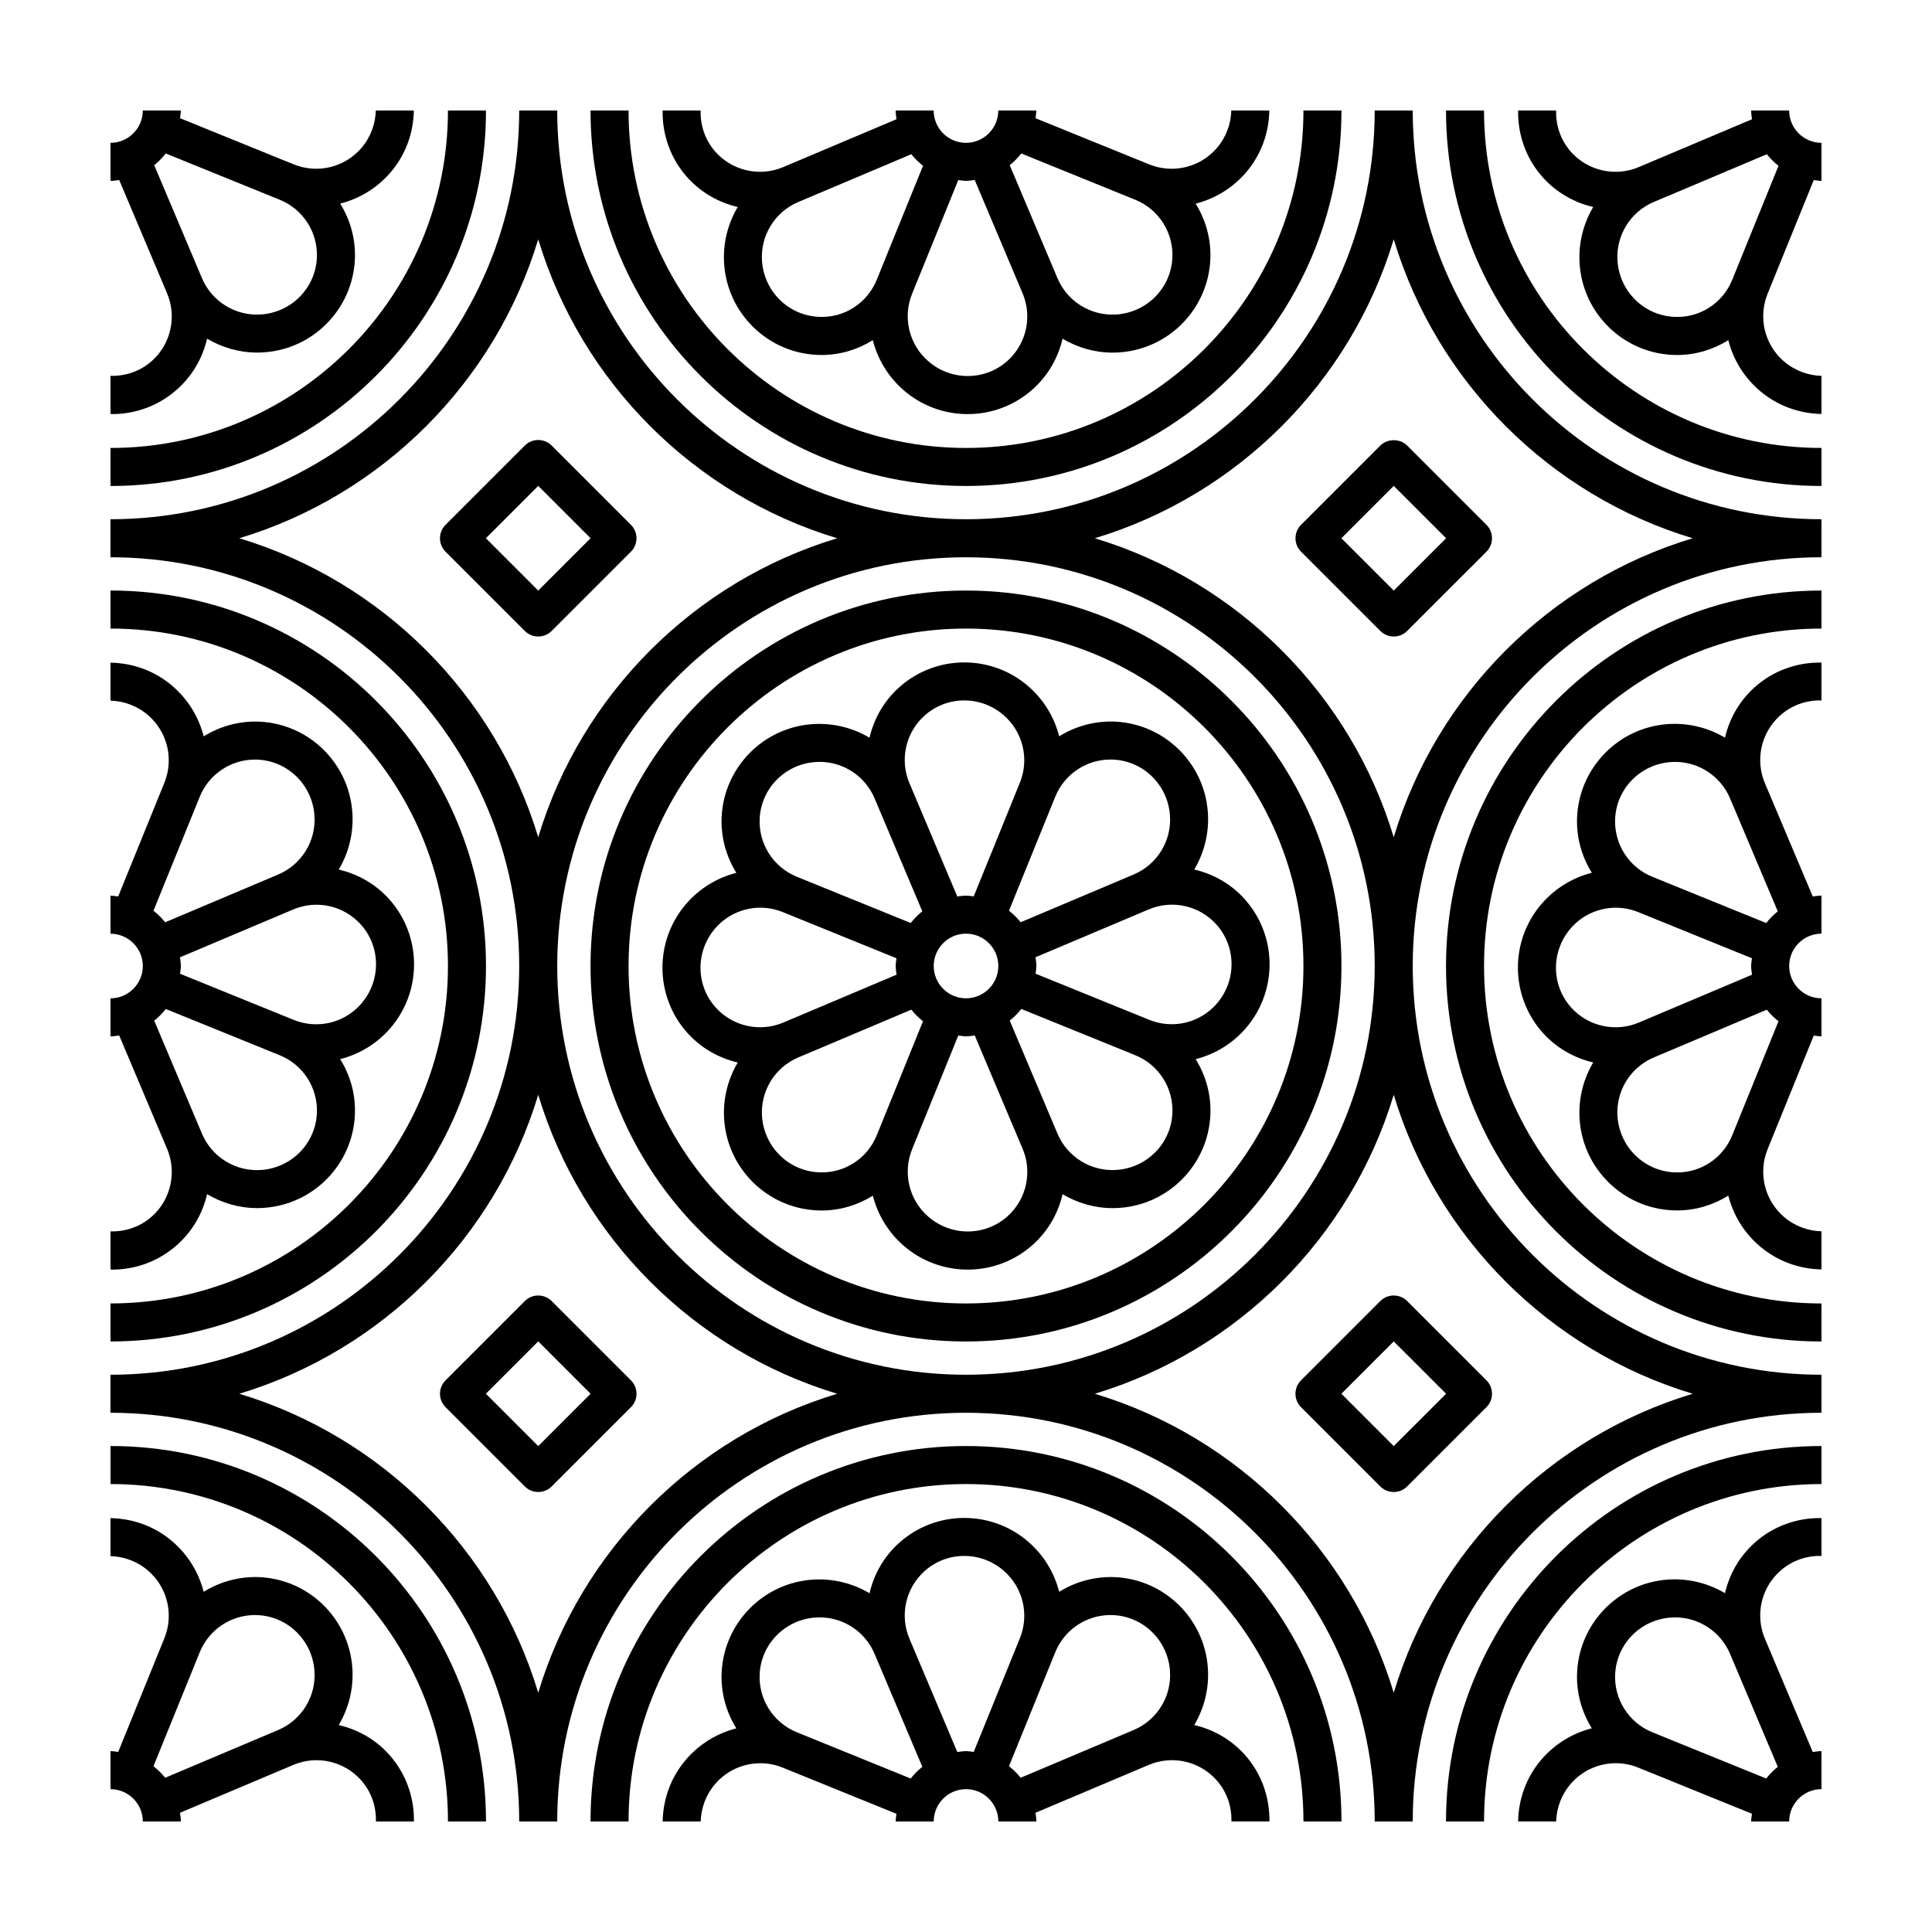 <?xml version="1.0" encoding="UTF-8"?>
<!-- Uploaded to: ICON Repo, www.iconrepo.com, Generator: ICON Repo Mixer Tools -->
<svg fill="#000000" width="800px" height="800px" version="1.1" viewBox="144 144 512 512" xmlns="http://www.w3.org/2000/svg">
 <g>
  <path d="m400 300.5c-54.871 0-99.504 44.637-99.504 99.504 0 54.871 44.633 99.504 99.504 99.504 54.867-0.004 99.5-44.637 99.5-99.504s-44.637-99.504-99.5-99.504zm0 188.93c-49.309 0-89.426-40.117-89.426-89.426 0-49.312 40.117-89.426 89.426-89.426 49.305 0 89.426 40.113 89.426 89.426 0 49.305-40.121 89.426-89.426 89.426z"/>
  <path d="m473.79 382.21c-3.613-4.004-8.293-6.606-13.301-7.777 2.648-4.453 3.988-9.707 3.602-15.176-0.922-13.027-11.445-23.352-24.488-24.016-5.391-0.25-10.551 1.176-14.906 3.891-1.281-5.012-4.039-9.668-8.176-13.254-9.859-8.566-24.617-8.418-34.301 0.332-4.004 3.613-6.629 8.281-7.785 13.297-4.449-2.641-9.699-3.981-15.164-3.602-13.027 0.922-23.355 11.453-24.023 24.488-0.277 5.379 1.176 10.543 3.891 14.918-5.012 1.281-9.668 4.039-13.254 8.172-8.566 9.863-8.418 24.609 0.332 34.305 3.613 4 8.289 6.609 13.297 7.789-2.644 4.449-3.981 9.699-3.598 15.16 0.922 13.027 11.445 23.355 24.488 24.023 0.441 0.02 0.883 0.035 1.324 0.035 4.906 0 9.578-1.43 13.582-3.93 1.281 5.019 4.039 9.672 8.172 13.262 4.867 4.227 10.914 6.332 16.965 6.332 6.211 0 12.426-2.223 17.336-6.66 4.012-3.617 6.644-8.305 7.812-13.324 3.941 2.336 8.488 3.691 13.273 3.691 0.613 0 1.238-0.023 1.863-0.07 13.027-0.918 23.352-11.441 24.023-24.484 0.277-5.387-1.164-10.551-3.891-14.922 5.012-1.281 9.668-4.031 13.254-8.16 8.57-9.887 8.426-24.633-0.328-34.32zm-50.168-26.996c0.004-0.012 0.004-0.02 0.012-0.023l0.02-0.051c2.422-5.977 8.238-9.855 14.629-9.855 0.273 0 0.535 0.004 0.805 0.02 7.961 0.406 14.391 6.711 14.965 14.785 0.48 6.734-3.387 13.027-9.613 15.66l-29.949 12.656c-0.91-1.137-1.945-2.16-3.098-3.062zm-34.652-21.531c2.992-2.699 6.766-4.062 10.559-4.062 3.715 0 7.453 1.305 10.473 3.934 5.106 4.422 6.82 11.609 4.281 17.863l-12.238 30.133c-0.676-0.066-1.34-0.195-2.039-0.195-0.789 0-1.543 0.137-2.309 0.23l-12.652-29.953c0-0.004-0.004-0.012-0.004-0.012l-0.031-0.066c-2.617-6.188-1.023-13.367 3.961-17.871zm19.598 66.312c0 4.727-3.844 8.566-8.566 8.566-4.719 0-8.559-3.844-8.559-8.566 0-4.719 3.844-8.566 8.559-8.566 4.723 0 8.566 3.844 8.566 8.566zm-48.473-54.051c0.371-0.023 0.746-0.039 1.117-0.039 6.309 0 12.066 3.773 14.551 9.648l12.656 29.957c-1.137 0.918-2.168 1.945-3.062 3.098l-25.438-10.328h0.004l-4.769-1.941c-6.223-2.523-10.176-8.73-9.828-15.441 0.395-7.953 6.699-14.383 14.77-14.953zm-26.402 65.082c-5.344-5.918-5.43-14.922-0.125-21.035 3.062-3.531 7.453-5.441 11.93-5.441 1.996 0 4.012 0.379 5.941 1.164l30.133 12.234c-0.078 0.68-0.207 1.344-0.207 2.047 0 0.789 0.137 1.543 0.23 2.309l-26.414 11.164s0-0.004 0.004-0.004l-3.621 1.531c-6.184 2.606-13.363 1.02-17.871-3.969zm42.691 33.746c-0.004 0.012-0.004 0.02-0.012 0.023l-0.02 0.051c-2.523 6.223-8.652 10.207-15.438 9.828-7.961-0.402-14.391-6.711-14.969-14.781-0.473-6.742 3.391-13.035 9.613-15.66l29.953-12.66c0.91 1.137 1.945 2.168 3.098 3.062zm34.652 21.531c-5.93 5.34-14.93 5.422-21.035 0.125-5.106-4.434-6.82-11.617-4.281-17.875l12.234-30.133c0.684 0.082 1.348 0.215 2.051 0.215 0.789 0 1.547-0.137 2.309-0.23l12.652 29.953c0.004 0.016 0.016 0.023 0.02 0.035l0.016 0.039c2.617 6.188 1.02 13.375-3.965 17.871zm28.875-12.258c-6.734 0.469-13.035-3.391-15.664-9.613l-12.656-29.953c1.137-0.91 2.16-1.945 3.062-3.098l26.238 10.652h-0.004l3.977 1.613c6.223 2.523 10.176 8.727 9.828 15.438-0.402 7.965-6.707 14.387-14.781 14.961zm26.531-44.051c-4.422 5.098-11.609 6.82-17.871 4.277l-30.137-12.234c0.078-0.68 0.211-1.344 0.211-2.043 0-0.789-0.137-1.543-0.23-2.309l29.953-12.656c0.004 0 0.012-0.004 0.012-0.004l0.066-0.031c6.203-2.613 13.371-1.023 17.875 3.965 5.332 5.914 5.426 14.918 0.121 21.035z"/>
  <path d="m400 272.79c54.871 0 99.504-44.633 99.504-99.504h-10.078c0 49.309-40.117 89.426-89.426 89.426-49.309 0.004-89.426-40.113-89.426-89.422h-10.078c0 54.867 44.633 99.5 99.504 99.5z"/>
  <path d="m326.21 191.07c3.613 4 8.289 6.609 13.297 7.789-2.644 4.449-3.981 9.699-3.598 15.16 0.922 13.027 11.445 23.355 24.488 24.023 0.441 0.02 0.883 0.035 1.324 0.035 4.906 0 9.578-1.43 13.582-3.93 1.281 5.019 4.039 9.672 8.172 13.262 4.867 4.227 10.914 6.332 16.965 6.332 6.211 0 12.426-2.223 17.336-6.66 4.012-3.617 6.644-8.305 7.812-13.324 3.941 2.336 8.488 3.691 13.273 3.691 0.613 0 1.238-0.023 1.863-0.07 13.027-0.918 23.352-11.441 24.023-24.484 0.277-5.387-1.164-10.551-3.891-14.922 5.012-1.281 9.668-4.031 13.254-8.16 4.125-4.754 6.176-10.633 6.277-16.527h-10.078c-0.105 3.559-1.367 7.106-3.879 10-4.422 5.098-11.609 6.82-17.871 4.277l-30.137-12.234c0.082-0.68 0.215-1.344 0.215-2.043h-10.078c0 4.727-3.844 8.566-8.566 8.566-4.719-0.004-8.562-3.84-8.562-8.566h-10.078c0 0.789 0.137 1.543 0.23 2.309l-26.414 11.164s0-0.004 0.004-0.004l-3.621 1.531c-6.188 2.613-13.359 1.023-17.871-3.961-2.809-3.121-4.121-7.086-4-11.039h-10.078c-0.109 6.363 2.062 12.754 6.606 17.785zm88.438-6.398 26.238 10.652h-0.004l3.977 1.613c6.223 2.523 10.176 8.727 9.828 15.438-0.402 7.965-6.707 14.391-14.781 14.965-6.734 0.469-13.035-3.391-15.664-9.613l-12.656-29.957c1.141-0.918 2.168-1.945 3.062-3.098zm-16.695 7.047c0.68 0.074 1.344 0.207 2.047 0.207 0.789 0 1.547-0.137 2.309-0.23l12.652 29.953c0.004 0.016 0.016 0.023 0.02 0.035l0.016 0.039c2.613 6.191 1.02 13.371-3.965 17.875-5.93 5.34-14.93 5.422-21.035 0.125-5.106-4.434-6.82-11.617-4.281-17.875zm-42.395 5.812 29.957-12.66c0.91 1.137 1.945 2.168 3.098 3.062l-12.234 30.129c-0.004 0.012-0.004 0.02-0.012 0.023l-0.02 0.051c-2.523 6.223-8.652 10.207-15.438 9.828-7.961-0.402-14.391-6.711-14.969-14.781-0.469-6.734 3.394-13.027 9.617-15.652z"/>
  <path d="m400 527.21c-54.871 0-99.504 44.637-99.504 99.504h10.078c0-49.312 40.117-89.426 89.426-89.426 49.305-0.004 89.426 40.109 89.426 89.422h10.078c-0.004-54.863-44.641-99.5-99.504-99.5z"/>
  <path d="m473.79 608.93c-3.613-4.004-8.293-6.606-13.301-7.777 2.648-4.453 3.988-9.707 3.602-15.176-0.922-13.027-11.445-23.352-24.488-24.016-5.391-0.25-10.551 1.176-14.906 3.891-1.281-5.012-4.039-9.668-8.176-13.254-9.859-8.566-24.617-8.418-34.301 0.332-4.004 3.613-6.629 8.281-7.785 13.297-4.449-2.641-9.699-3.981-15.164-3.602-13.027 0.922-23.355 11.453-24.023 24.488-0.277 5.379 1.176 10.543 3.891 14.918-5.012 1.281-9.668 4.039-13.254 8.172-4.121 4.742-6.172 10.621-6.273 16.516h10.078c0.105-3.559 1.367-7.106 3.879-10 3.062-3.531 7.453-5.441 11.93-5.441 1.996 0 4.012 0.379 5.941 1.164l30.133 12.234c-0.078 0.672-0.207 1.336-0.207 2.035h10.078c0-4.727 3.844-8.566 8.559-8.566 4.727 0 8.566 3.844 8.566 8.566h10.078c0-0.789-0.137-1.543-0.23-2.309l29.953-12.656c0.004 0 0.012-0.004 0.012-0.004l0.066-0.031c6.203-2.613 13.371-1.023 17.875 3.965 2.812 3.113 4.125 7.078 4.012 11.027h10.078c0.098-6.352-2.074-12.746-6.621-17.773zm-88.438 6.398-25.438-10.328h0.004l-4.769-1.941c-6.223-2.523-10.176-8.73-9.828-15.441 0.402-7.961 6.711-14.391 14.781-14.957 0.371-0.023 0.746-0.039 1.117-0.039 6.309 0 12.066 3.773 14.551 9.648l12.656 29.957c-1.156 0.914-2.176 1.945-3.074 3.102zm16.695-7.051c-0.68-0.074-1.344-0.207-2.043-0.207-0.789 0-1.543 0.137-2.309 0.23l-12.652-29.953c0-0.004-0.004-0.012-0.004-0.012l-0.031-0.066c-2.613-6.188-1.02-13.367 3.965-17.871 2.992-2.699 6.766-4.062 10.559-4.062 3.715 0 7.453 1.305 10.473 3.934 5.106 4.422 6.82 11.609 4.281 17.863zm42.391-5.809-29.949 12.656c-0.91-1.137-1.945-2.16-3.098-3.062l12.234-30.129c0.004-0.012 0.004-0.02 0.012-0.023l0.02-0.051c2.422-5.977 8.238-9.855 14.629-9.855 0.273 0 0.535 0.004 0.805 0.02 7.961 0.406 14.391 6.711 14.965 14.785 0.477 6.738-3.391 13.031-9.617 15.66z"/>
  <path d="m626.71 489.43c-49.309 0-89.426-40.117-89.426-89.426 0-49.312 40.117-89.426 89.426-89.426v-10.078c-54.871 0-99.504 44.637-99.504 99.504 0 54.871 44.633 99.504 99.504 99.504z"/>
  <path d="m616.71 466.44c-5.106-4.434-6.82-11.617-4.281-17.875l12.234-30.133c0.684 0.074 1.348 0.207 2.047 0.207v-10.078c-4.719 0-8.559-3.844-8.559-8.566 0-4.719 3.844-8.566 8.559-8.566v-10.078c-0.789 0-1.543 0.137-2.309 0.23l-12.652-29.953c0-0.004-0.004-0.012-0.004-0.012l-0.031-0.066c-2.613-6.188-1.02-13.367 3.965-17.871 2.992-2.699 6.766-4.062 10.559-4.062 0.156 0 0.316 0.035 0.473 0.039v-10.066c-6.367-0.109-12.758 2.062-17.785 6.606-4.004 3.613-6.629 8.281-7.785 13.297-4.449-2.641-9.699-3.981-15.164-3.602-13.027 0.922-23.355 11.453-24.023 24.488-0.277 5.379 1.176 10.543 3.891 14.918-5.012 1.281-9.668 4.039-13.254 8.172-8.566 9.863-8.418 24.609 0.332 34.305 3.613 4 8.289 6.609 13.297 7.789-2.644 4.449-3.981 9.699-3.598 15.16 0.922 13.027 11.445 23.355 24.488 24.023 0.441 0.02 0.883 0.035 1.324 0.035 4.906 0 9.578-1.43 13.582-3.93 1.281 5.019 4.039 9.672 8.172 13.262 4.746 4.121 10.617 6.191 16.52 6.293v-10.098c-3.551-0.098-7.098-1.359-9.996-3.867zm-29.906-120.49c0.371-0.023 0.746-0.039 1.117-0.039 6.309 0 12.066 3.773 14.551 9.648l12.656 29.957c-1.137 0.918-2.168 1.945-3.062 3.098l-25.438-10.328h0.004l-4.769-1.941c-6.223-2.523-10.176-8.73-9.828-15.441 0.391-7.953 6.699-14.383 14.77-14.953zm-26.402 65.082c-5.344-5.918-5.43-14.922-0.125-21.035 3.062-3.531 7.453-5.441 11.93-5.441 1.996 0 4.012 0.379 5.941 1.164l30.133 12.234c-0.078 0.68-0.211 1.344-0.211 2.047 0 0.789 0.137 1.543 0.23 2.309l-26.414 11.164s0-0.004 0.004-0.004l-3.621 1.531c-6.18 2.606-13.359 1.02-17.867-3.969zm42.691 33.746c-0.004 0.012-0.004 0.02-0.012 0.023l-0.02 0.051c-2.523 6.223-8.652 10.207-15.438 9.828-7.961-0.402-14.391-6.711-14.969-14.781-0.473-6.742 3.391-13.035 9.613-15.66l29.953-12.66c0.91 1.137 1.945 2.168 3.098 3.062z"/>
  <path d="m518.39 400c0-59.727 48.594-108.32 108.32-108.32v-10.078c-59.723 0-108.32-48.594-108.32-108.32h-10.078c0 59.727-48.594 108.32-108.32 108.32-59.723 0-108.32-48.594-108.32-108.32h-10.078c0 59.727-48.586 108.32-108.32 108.32v10.078c59.727 0 108.32 48.594 108.32 108.32s-48.586 108.32-108.32 108.32v10.078c59.727 0 108.32 48.594 108.32 108.32h10.078c0-59.727 48.594-108.32 108.32-108.32 59.727 0 108.32 48.594 108.32 108.32h10.078c0-59.727 48.594-108.32 108.32-108.32v-10.078c-59.73-0.004-108.32-48.594-108.32-108.32zm-5.039-192.58c11.426 37.875 41.344 67.797 79.219 79.223-37.875 11.426-67.793 41.348-79.219 79.223-11.426-37.875-41.348-67.797-79.223-79.223 37.875-11.426 67.797-41.348 79.223-79.223zm-305.94 79.223c37.875-11.426 67.793-41.348 79.223-79.223 11.426 37.875 41.344 67.797 79.219 79.223-37.875 11.426-67.793 41.348-79.219 79.223-11.426-37.875-41.348-67.797-79.223-79.223zm79.223 305.94c-11.426-37.875-41.348-67.797-79.223-79.223 37.875-11.426 67.793-41.348 79.223-79.223 11.426 37.875 41.344 67.797 79.219 79.223-37.875 11.426-67.793 41.348-79.219 79.223zm5.039-192.58c0-59.727 48.594-108.32 108.32-108.32s108.32 48.594 108.32 108.32-48.594 108.32-108.32 108.32c-59.727-0.004-108.32-48.594-108.32-108.32zm221.68 192.58c-11.426-37.875-41.348-67.797-79.223-79.223 37.875-11.426 67.793-41.348 79.223-79.223 11.426 37.875 41.344 67.797 79.219 79.223-37.875 11.426-67.793 41.348-79.219 79.223z"/>
  <path d="m626.71 262.71c-49.309 0-89.426-40.117-89.426-89.426h-10.078c0 54.871 44.633 99.504 99.504 99.504z"/>
  <path d="m616.71 239.73c-5.106-4.434-6.82-11.617-4.281-17.875l12.234-30.133c0.684 0.074 1.348 0.207 2.047 0.207v-10.078c-4.719 0-8.562-3.836-8.562-8.562h-10.078c0 0.789 0.137 1.543 0.23 2.309l-26.414 11.164s0-0.004 0.004-0.004l-3.621 1.531c-6.188 2.613-13.359 1.023-17.871-3.961-2.809-3.121-4.125-7.086-4.004-11.039h-10.078c-0.109 6.363 2.066 12.758 6.606 17.785 3.613 4 8.289 6.609 13.297 7.789-2.644 4.449-3.981 9.699-3.598 15.16 0.922 13.027 11.445 23.355 24.488 24.023 0.441 0.02 0.883 0.035 1.324 0.035 4.906 0 9.578-1.43 13.582-3.93 1.281 5.019 4.039 9.672 8.172 13.262 4.746 4.121 10.617 6.191 16.52 6.293v-10.098c-3.551-0.109-7.098-1.371-9.996-3.879zm-13.617-21.664c-0.004 0.012-0.004 0.02-0.012 0.023l-0.02 0.051c-2.523 6.223-8.652 10.207-15.438 9.828-7.961-0.402-14.391-6.711-14.969-14.781-0.473-6.742 3.391-13.035 9.613-15.66l29.957-12.652c0.91 1.137 1.945 2.168 3.098 3.062z"/>
  <path d="m626.71 537.29v-10.078c-54.871 0-99.504 44.637-99.504 99.504h10.078c0-49.312 40.113-89.426 89.426-89.426z"/>
  <path d="m560.28 616.71c3.062-3.531 7.453-5.441 11.93-5.441 1.996 0 4.012 0.379 5.941 1.164l30.133 12.234c-0.078 0.68-0.211 1.344-0.211 2.043h10.078c0-4.727 3.844-8.566 8.559-8.566v-10.078c-0.789 0-1.543 0.137-2.309 0.23l-12.652-29.953c0-0.004-0.004-0.012-0.004-0.012l-0.031-0.066c-2.613-6.188-1.02-13.367 3.965-17.871 2.992-2.699 6.766-4.062 10.559-4.062 0.156 0 0.316 0.035 0.473 0.039v-10.066c-6.367-0.109-12.758 2.062-17.785 6.606-4.004 3.613-6.629 8.281-7.785 13.297-4.449-2.641-9.699-3.981-15.164-3.602-13.027 0.922-23.355 11.453-24.023 24.488-0.277 5.379 1.176 10.543 3.891 14.918-5.012 1.281-9.668 4.039-13.254 8.172-4.121 4.742-6.172 10.621-6.273 16.516h10.078c0.109-3.543 1.371-7.09 3.887-9.988zm26.527-44.047c0.371-0.023 0.746-0.039 1.117-0.039 6.309 0 12.066 3.773 14.551 9.648l12.656 29.957c-1.137 0.918-2.168 1.945-3.062 3.098l-25.438-10.328h0.004l-4.769-1.941c-6.223-2.523-10.176-8.73-9.828-15.441 0.391-7.957 6.699-14.383 14.77-14.953z"/>
  <path d="m272.79 400c0-54.863-44.633-99.504-99.504-99.504v10.078c49.309 0 89.426 40.117 89.426 89.426s-40.117 89.426-89.426 89.426v10.078c54.871-0.004 99.504-44.637 99.504-99.504z"/>
  <path d="m191.07 473.79c4.012-3.617 6.644-8.305 7.812-13.324 3.941 2.336 8.488 3.691 13.273 3.691 0.613 0 1.238-0.023 1.863-0.07 13.027-0.918 23.352-11.441 24.023-24.484 0.277-5.387-1.164-10.551-3.891-14.922 5.012-1.281 9.668-4.031 13.254-8.16 8.559-9.863 8.418-24.609-0.332-34.301-3.613-4.004-8.293-6.606-13.301-7.777 2.648-4.453 3.988-9.707 3.602-15.176-0.922-13.027-11.445-23.352-24.488-24.016-5.391-0.25-10.551 1.176-14.906 3.891-1.285-5.016-4.047-9.672-8.18-13.258-4.742-4.121-10.621-6.172-16.516-6.273v10.066c3.559 0.105 7.106 1.375 10 3.891 5.106 4.422 6.82 11.609 4.281 17.863l-12.238 30.133c-0.68-0.07-1.344-0.199-2.043-0.199v10.078c4.719 0 8.566 3.844 8.566 8.566-0.004 4.715-3.848 8.559-8.566 8.559v10.078c0.789 0 1.543-0.137 2.309-0.23l12.652 29.953c0.004 0.016 0.016 0.023 0.02 0.035l0.016 0.039c2.613 6.191 1.02 13.371-3.965 17.875-3.117 2.805-7.082 4.117-11.031 4.004v10.098c0.152 0 0.297 0.039 0.441 0.039 6.219 0 12.426-2.227 17.344-6.668zm48.523-84.816c5.344 5.914 5.43 14.918 0.125 21.035-4.422 5.098-11.609 6.82-17.871 4.277l-30.137-12.234c0.082-0.684 0.215-1.348 0.215-2.047 0-0.789-0.137-1.543-0.23-2.309l29.953-12.656c0.004 0 0.012-0.004 0.012-0.004l0.066-0.031c6.195-2.613 13.363-1.02 17.867 3.969zm-42.691-33.75c0.004-0.012 0.004-0.02 0.012-0.023l0.02-0.051c2.422-5.977 8.238-9.855 14.629-9.855 0.273 0 0.535 0.004 0.805 0.02 7.961 0.406 14.391 6.711 14.965 14.785 0.48 6.734-3.387 13.027-9.613 15.66l-29.949 12.656c-0.91-1.137-1.945-2.16-3.098-3.062zm-12.031 59.266c1.137-0.91 2.16-1.945 3.062-3.098l26.238 10.652h-0.004l3.977 1.613c6.223 2.523 10.176 8.727 9.828 15.438-0.402 7.965-6.707 14.391-14.781 14.965-6.734 0.469-13.035-3.391-15.664-9.613z"/>
  <path d="m272.79 173.29h-10.078c0 49.309-40.117 89.426-89.426 89.426v10.078c54.871-0.004 99.504-44.637 99.504-99.504z"/>
  <path d="m191.07 247.07c4.012-3.617 6.644-8.305 7.812-13.324 3.941 2.336 8.488 3.691 13.273 3.691 0.613 0 1.238-0.023 1.863-0.07 13.027-0.918 23.352-11.441 24.023-24.484 0.277-5.387-1.164-10.551-3.891-14.922 5.012-1.281 9.668-4.031 13.254-8.16 4.121-4.742 6.172-10.621 6.269-16.516h-10.078c-0.105 3.559-1.367 7.106-3.879 10-4.422 5.098-11.609 6.82-17.871 4.277l-30.129-12.234c0.074-0.68 0.207-1.344 0.207-2.043h-10.078c0 4.719-3.84 8.566-8.566 8.566v10.078c0.789 0 1.543-0.137 2.309-0.23l12.656 29.949c0.004 0.016 0.016 0.023 0.02 0.035l0.016 0.039c2.613 6.191 1.02 13.371-3.965 17.875-3.117 2.805-7.082 4.121-11.031 4.004v10.098c0.152 0 0.297 0.039 0.441 0.039 6.219 0 12.426-2.227 17.344-6.668zm-6.199-59.301c1.141-0.918 2.168-1.945 3.062-3.098l26.238 10.652h-0.004l3.977 1.613c6.223 2.523 10.176 8.727 9.828 15.438-0.402 7.965-6.707 14.391-14.781 14.965-6.734 0.469-13.035-3.391-15.664-9.613z"/>
  <path d="m173.29 527.21v10.078c49.309 0 89.426 40.117 89.426 89.426h10.078c-0.004-54.867-44.637-99.504-99.504-99.504z"/>
  <path d="m247.07 608.93c-3.613-4.004-8.293-6.606-13.301-7.777 2.648-4.453 3.988-9.707 3.602-15.176-0.922-13.027-11.445-23.352-24.488-24.016-5.391-0.25-10.551 1.176-14.906 3.891-1.281-5.016-4.043-9.672-8.176-13.258-4.742-4.121-10.621-6.172-16.516-6.273v10.066c3.559 0.105 7.106 1.375 10 3.891 5.106 4.422 6.82 11.609 4.281 17.863l-12.238 30.133c-0.68-0.07-1.344-0.203-2.043-0.203v10.078c4.719 0 8.566 3.844 8.566 8.566h10.078c0-0.789-0.137-1.543-0.23-2.309l29.953-12.656c0.004 0 0.012-0.004 0.012-0.004l0.066-0.031c6.203-2.613 13.371-1.023 17.875 3.965 2.812 3.113 4.125 7.078 4.012 11.027h10.078c0.094-6.356-2.078-12.75-6.625-17.777zm-29.352-6.461-29.949 12.656c-0.91-1.137-1.945-2.16-3.098-3.062l12.234-30.129c0.004-0.012 0.004-0.02 0.012-0.023l0.02-0.051c2.422-5.977 8.238-9.855 14.629-9.855 0.273 0 0.535 0.004 0.805 0.02 7.961 0.406 14.391 6.711 14.965 14.785 0.477 6.738-3.387 13.031-9.617 15.66z"/>
  <path d="m509.79 537.92c0.984 0.984 2.273 1.477 3.562 1.477 1.289 0 2.578-0.492 3.562-1.477l21.004-21c0.945-0.945 1.477-2.223 1.477-3.562 0-1.34-0.527-2.621-1.477-3.562l-21.004-21c-1.969-1.969-5.152-1.969-7.125 0l-21 21c-1.969 1.969-1.969 5.152 0 7.125zm3.562-38.438 13.879 13.875-13.879 13.875-13.875-13.875z"/>
  <path d="m283.08 537.92c0.984 0.984 2.273 1.477 3.562 1.477s2.578-0.492 3.562-1.477l21-21c0.945-0.945 1.477-2.223 1.477-3.562 0-1.34-0.527-2.621-1.477-3.562l-21-21c-1.969-1.969-5.152-1.969-7.125 0l-21 21c-0.945 0.945-1.477 2.223-1.477 3.562 0 1.34 0.527 2.621 1.477 3.562zm3.562-38.438 13.875 13.875-13.875 13.875-13.875-13.875z"/>
  <path d="m516.92 262.08c-1.891-1.891-5.234-1.891-7.125 0l-21 21c-1.969 1.969-1.969 5.152 0 7.125l21 21c0.945 0.945 2.223 1.477 3.562 1.477 1.34 0 2.621-0.527 3.562-1.477l21.004-21c0.945-0.945 1.477-2.227 1.477-3.562 0-1.336-0.527-2.621-1.477-3.562zm-3.562 38.434-13.875-13.875 13.875-13.875 13.879 13.875z"/>
  <path d="m290.2 262.08c-1.969-1.969-5.152-1.969-7.125 0l-21 21c-1.969 1.969-1.969 5.152 0 7.125l21 21c0.984 0.984 2.273 1.477 3.562 1.477s2.578-0.492 3.562-1.477l21-21c1.969-1.969 1.969-5.152 0-7.125zm-3.562 38.434-13.875-13.875 13.875-13.875 13.875 13.875z"/>
 </g>
</svg>